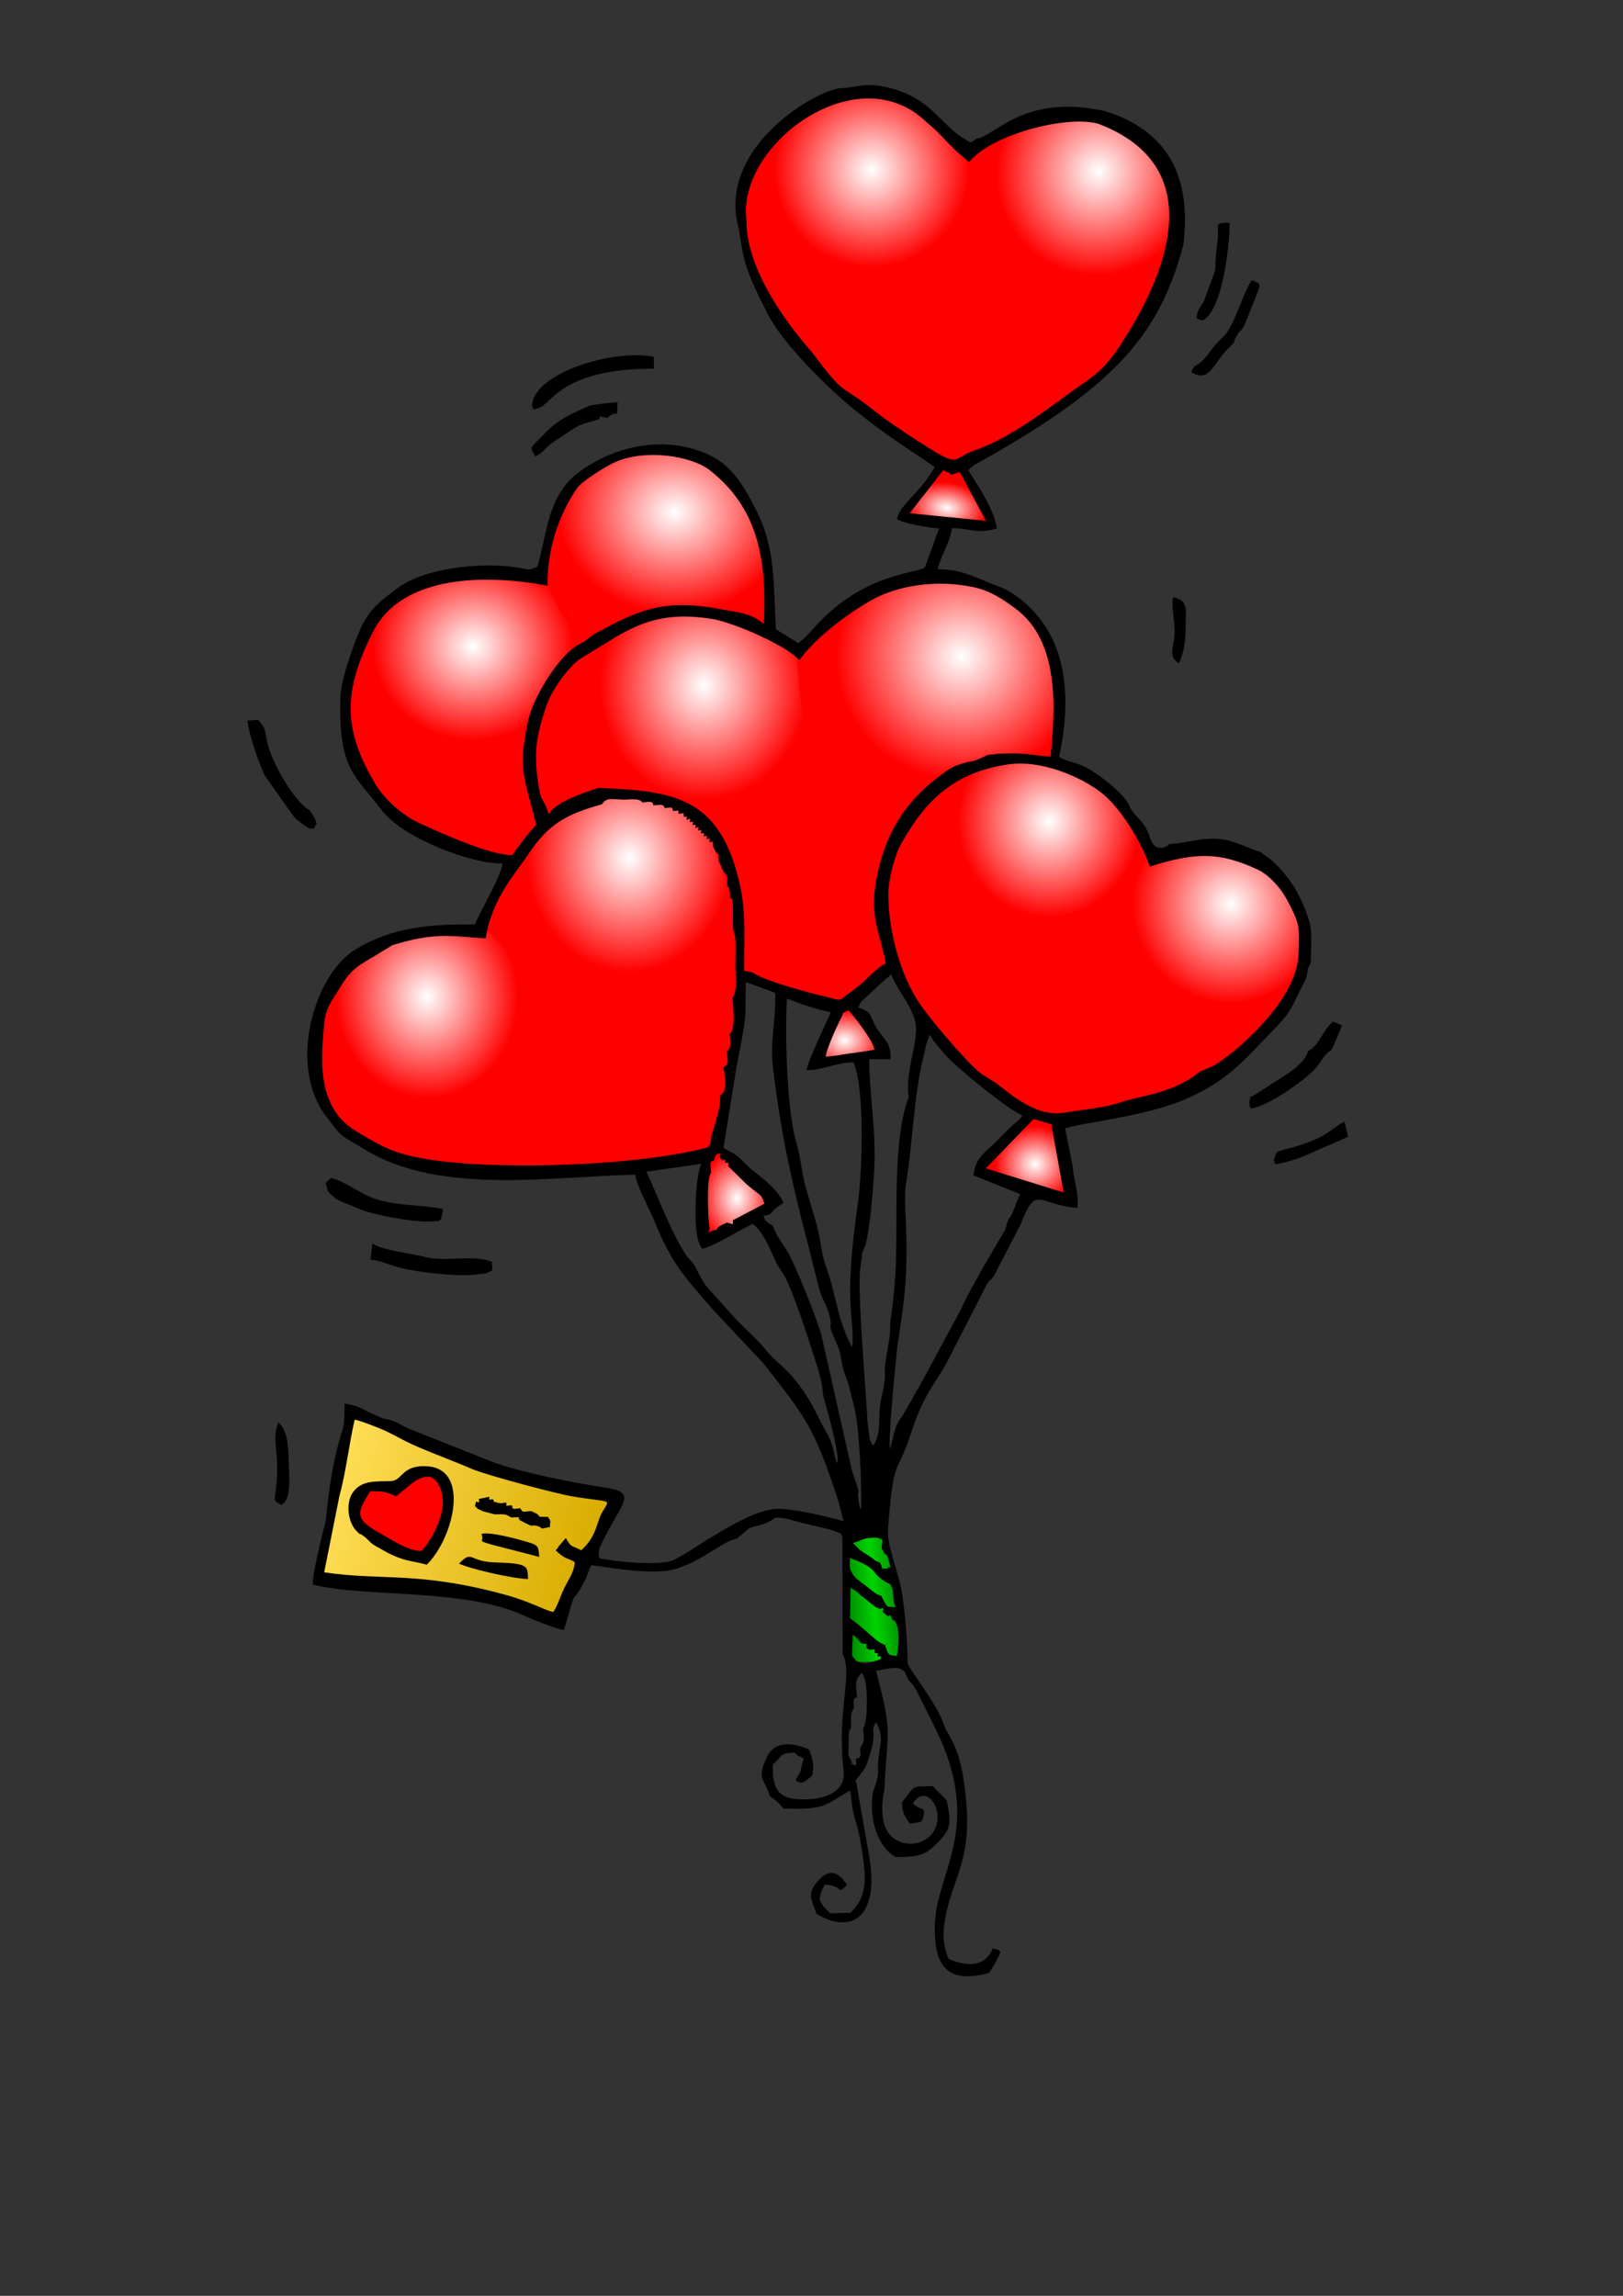 <?xml version="1.0" encoding="UTF-8" standalone="no"?>
<!-- Creator: CorelDRAW X5 -->

<svg
   xmlns:dc="http://purl.org/dc/elements/1.1/"
   xmlns:cc="http://creativecommons.org/ns#"
   xmlns:rdf="http://www.w3.org/1999/02/22-rdf-syntax-ns#"
   xmlns:svg="http://www.w3.org/2000/svg"
   xmlns="http://www.w3.org/2000/svg"
   xmlns:xlink="http://www.w3.org/1999/xlink"
   xmlns:sodipodi="http://sodipodi.sourceforge.net/DTD/sodipodi-0.dtd"
   xmlns:inkscape="http://www.inkscape.org/namespaces/inkscape"
   xml:space="preserve"
   width="210mm"
   height="297mm"
   style="shape-rendering:geometricPrecision; text-rendering:geometricPrecision; image-rendering:optimizeQuality; fill-rule:evenodd; clip-rule:evenodd"
   viewBox="0 0 210 297"
   id="svg3099"
   version="1.1"
   inkscape:version="0.48.0 r9654"
   sodipodi:docname="Heart Ballon.svg"><rect x="0" y="0" width="210" height="297" fill="#333333" stroke="none"/><sodipodi:namedview
   pagecolor="#ffffff"
   bordercolor="#666666"
   borderopacity="1"
   objecttolerance="10"
   gridtolerance="10"
   guidetolerance="10"
   inkscape:pageopacity="0"
   inkscape:pageshadow="2"
   inkscape:window-width="1920"
   inkscape:window-height="1030"
   id="namedview3209"
   showgrid="false"
   inkscape:zoom="0.9354853"
   inkscape:cx="365.80191"
   inkscape:cy="579.94134"
   inkscape:window-x="-8"
   inkscape:window-y="-8"
   inkscape:window-maximized="1"
   inkscape:current-layer="svg3099" />
 <defs
   id="defs3101"><linearGradient
   id="linearGradient4294"><stop
     style="stop-color:#008000;stop-opacity:1;"
     offset="0"
     id="stop4296" /><stop
     id="stop4302"
     offset="0.5"
     style="stop-color:#00d300;stop-opacity:1;" /><stop
     style="stop-color:#008000;stop-opacity:1;"
     offset="1"
     id="stop4298" /></linearGradient><linearGradient
   id="linearGradient4284"><stop
     style="stop-color:#ffdd55;stop-opacity:1;"
     offset="0"
     id="stop4286" /><stop
     style="stop-color:#d8ad00;stop-opacity:1;"
     offset="1"
     id="stop4288" /></linearGradient><linearGradient
   id="linearGradient4176"><stop
     style="stop-color:#ffffff;stop-opacity:1;"
     offset="0"
     id="stop4178" /><stop
     style="stop-color:#ff0000;stop-opacity:1;"
     offset="1"
     id="stop4180" /></linearGradient>
  <style
   type="text/css"
   id="style3103">
   
    .fil3 {fill:black}
    .fil2 {fill:#686868}
    .fil1 {fill:#939393}
    .fil0 {fill:#BFBFBF}
    .fil4 {fill:white}
   
  </style>
 
  
  
 
   
   
   
   
   
  <radialGradient
   inkscape:collect="always"
   xlink:href="#linearGradient4176"
   id="radialGradient4182"
   cx="383.438"
   cy="114.962"
   fx="383.438"
   fy="114.962"
   r="58.293"
   gradientTransform="matrix(-0.745,0.185,-0.184,-0.742,706.761,92.344)"
   gradientUnits="userSpaceOnUse" /><radialGradient
   inkscape:collect="always"
   xlink:href="#linearGradient4176"
   id="radialGradient4186"
   cx="496.009"
   cy="126.992"
   fx="496.009"
   fy="126.992"
   r="51.766"
   gradientTransform="matrix(-0.833,-0.336,0.347,-0.859,872.989,354.329)"
   gradientUnits="userSpaceOnUse" />
    
    
    
    
    
    
    
    
    
    
    
    
    
    
    
    
    
    
    
    
    
    
    
    
    
    
   <radialGradient
   inkscape:collect="always"
   xlink:href="#linearGradient4176"
   id="radialGradient4216"
   cx="434.334"
   cy="235.496"
   fx="434.334"
   fy="235.496"
   r="17.531"
   gradientTransform="matrix(1.035,0.145,-0.092,0.657,6.458,15.213)"
   gradientUnits="userSpaceOnUse" /><radialGradient
   inkscape:collect="always"
   xlink:href="#linearGradient4176"
   id="radialGradient4222"
   cx="309.467"
   cy="232.527"
   fx="309.467"
   fy="232.527"
   r="53.084"
   gradientTransform="matrix(1,0,0,0.874,0,31.684)"
   gradientUnits="userSpaceOnUse" /><radialGradient
   inkscape:collect="always"
   xlink:href="#linearGradient4176"
   id="radialGradient4224"
   cx="219.372"
   cy="294.349"
   fx="219.372"
   fy="294.349"
   r="58.471"
   gradientTransform="matrix(0.786,-0.012,0.011,0.735,41.383,82.884)"
   gradientUnits="userSpaceOnUse" /><radialGradient
   inkscape:collect="always"
   xlink:href="#linearGradient4176"
   id="radialGradient4230"
   cx="441.141"
   cy="324.373"
   fx="441.141"
   fy="324.373"
   r="61.919"
   gradientTransform="matrix(0.93,-0.017,0.016,0.913,25.637,12.604)"
   gradientUnits="userSpaceOnUse" /><radialGradient
   inkscape:collect="always"
   xlink:href="#linearGradient4176"
   id="radialGradient4232"
   cx="330.668"
   cy="277.229"
   fx="330.668"
   fy="277.229"
   r="72.264"
   gradientTransform="matrix(0.66,0.018,-0.019,0.724,109.987,107.748)"
   gradientUnits="userSpaceOnUse" /><radialGradient
   inkscape:collect="always"
   xlink:href="#linearGradient4176"
   id="radialGradient4244"
   cx="182.688"
   cy="442.372"
   fx="182.688"
   fy="442.372"
   r="90.633"
   gradientTransform="matrix(0.461,-0.011,0.012,0.512,106.365,232.84)"
   gradientUnits="userSpaceOnUse" /><radialGradient
   inkscape:collect="always"
   xlink:href="#linearGradient4176"
   id="radialGradient4246"
   cx="293.588"
   cy="373.662"
   fx="293.588"
   fy="373.662"
   r="60.359"
   gradientTransform="matrix(0.775,0.022,-0.024,0.868,70.224,62.786)"
   gradientUnits="userSpaceOnUse" /><radialGradient
   inkscape:collect="always"
   xlink:href="#linearGradient4176"
   id="radialGradient4258"
   cx="565.557"
   cy="416.658"
   fx="565.557"
   fy="416.658"
   r="60.242"
   gradientTransform="matrix(0.747,-0.003,0.003,0.755,140.902,101.846)"
   gradientUnits="userSpaceOnUse" /><radialGradient
   inkscape:collect="always"
   xlink:href="#linearGradient4176"
   id="radialGradient4266"
   cx="479.793"
   cy="388.993"
   fx="479.793"
   fy="388.993"
   r="62.087"
   gradientTransform="matrix(0.673,-7.0702635e-5,7.4203532e-5,0.706,158.415,102.219)"
   gradientUnits="userSpaceOnUse" /><radialGradient
   inkscape:collect="always"
   xlink:href="#linearGradient4176"
   id="radialGradient4270"
   cx="387.516"
   cy="478.221"
   fx="387.516"
   fy="478.221"
   r="17.569"
   gradientTransform="matrix(1,0,0,0.803,0,93.273)"
   gradientUnits="userSpaceOnUse" /><radialGradient
   inkscape:collect="always"
   xlink:href="#linearGradient4176"
   id="radialGradient4274"
   cx="338.154"
   cy="549.024"
   fx="338.154"
   fy="549.024"
   r="17.108"
   gradientTransform="matrix(1,0,0,1.27,0,-147.56)"
   gradientUnits="userSpaceOnUse" /><radialGradient
   inkscape:collect="always"
   xlink:href="#linearGradient4176"
   id="radialGradient4278"
   cx="474.886"
   cy="534.545"
   fx="474.886"
   fy="534.545"
   r="18.381"
   gradientTransform="matrix(1,0,0,0.944,0,29.438)"
   gradientUnits="userSpaceOnUse" /><linearGradient
   inkscape:collect="always"
   xlink:href="#linearGradient4284"
   id="linearGradient4290"
   x1="152.292"
   y1="683.226"
   x2="270.654"
   y2="718.877"
   gradientUnits="userSpaceOnUse" /><linearGradient
   inkscape:collect="always"
   xlink:href="#linearGradient4294"
   id="linearGradient4300"
   x1="386.902"
   y1="734.931"
   x2="414.791"
   y2="732.564"
   gradientUnits="userSpaceOnUse" /></defs>
 
<g
   id="g5615"><path
     transform="matrix(0.282,0,0,0.282,-1.3919578e-6,0)"
     inkscape:connector-curvature="0"
     id="path4292"
     d="m 389.606,762.482 -2.704,-59.835 18.931,0 4.564,22.65 4.395,36.679 z"
     style="fill:url(#linearGradient4300);stroke:none;stroke-width:1px;stroke-linecap:butt;stroke-linejoin:miter;stroke-opacity:1" /><path
     transform="matrix(0.282,0,0,0.282,-1.3919578e-6,0)"
     inkscape:connector-curvature="0"
     id="path4282"
     d="m 283.219,686.326 -51.152,-11.736 -72.189,-27.68 -13.729,77.946 46.502,1.993 30.558,5.093 33.88,11.958 z"
     style="fill:url(#linearGradient4290);stroke:none;stroke-width:1px;stroke-linecap:butt;stroke-linejoin:miter;stroke-opacity:1" /><path
     transform="matrix(0.282,0,0,0.282,-1.3919578e-6,0)"
     inkscape:connector-curvature="0"
     id="path4280"
     d="m 193.979,714.227 -28.344,-14.615 -2.657,-13.729 6.2,-4.207 11.958,-0.886 11.293,-6.422 9.3,2.436 3.1,9.079 -2.657,15.058 z"
     style="fill:#ff0000;stroke:none;stroke-width:1px;stroke-linecap:butt;stroke-linejoin:miter;stroke-opacity:1" /><path
     transform="matrix(0.282,0,0,0.282,-1.3919578e-6,0)"
     inkscape:connector-curvature="0"
     id="path4272"
     d="m 355.684,550.437 -28.602,-24.45 -4.613,4.152 0.461,38.29 16.608,-8.765 z"
     style="fill:url(#radialGradient4274);stroke:none;stroke-width:1px;stroke-linecap:butt;stroke-linejoin:miter;stroke-opacity:1" /><path
     transform="matrix(0.282,0,0,0.282,-1.3919578e-6,0)"
     inkscape:connector-curvature="0"
     id="path4268"
     d="m 406.43,484.006 -18.453,-23.989 -5.536,3.691 -10.149,23.528 z"
     style="fill:url(#radialGradient4270);stroke:none;stroke-width:1px;stroke-linecap:butt;stroke-linejoin:miter;stroke-opacity:1" /><path
     sodipodi:nodetypes="ccccccccccc"
     transform="matrix(0.282,0,0,0.282,-1.3919578e-6,0)"
     inkscape:connector-curvature="0"
     id="path4254"
     d="m 483.472,514.453 -3.691,-0.923 -32.754,-20.76 -36.906,-44.749 -5.997,-44.749 20.298,-37.829 25.373,-16.146 25.834,-1.845 29.064,10.611 23.528,32.754 z"
     style="fill:url(#radialGradient4266);stroke:none" /><path
     sodipodi:nodetypes="ccccccccc"
     transform="matrix(0.282,0,0,0.282,-1.3919578e-6,0)"
     inkscape:connector-curvature="0"
     id="path4256"
     d="m 526.837,390.817 32.754,-2.307 26.757,12.456 13.84,30.448 -11.533,30.448 -25.834,28.141 -37.829,16.608 -46.133,8.765 z"
     style="fill:url(#radialGradient4258);stroke:none" /><path
     transform="matrix(0.282,0,0,0.282,-1.3919578e-6,0)"
     inkscape:connector-curvature="0"
     id="path4240"
     d="m 327.85,528.765 11.009,-51.603 0.688,-51.603 -9.977,-39.218 -23.393,-19.609 -33.714,-3.096 -21.673,13.417 -16.513,19.609 -14.449,30.962 104.238,103.55 z"
     style="fill:url(#radialGradient4246);stroke:none;stroke-width:1px;stroke-linecap:butt;stroke-linejoin:miter;stroke-opacity:1" /><path
     transform="matrix(0.282,0,0,0.282,-1.3919578e-6,0)"
     inkscape:connector-curvature="0"
     id="path4242"
     d="m 325.442,528.421 -104.582,-104.238 -27.522,2.064 -33.026,15.481 -15.137,24.081 1.376,32.338 8.6,19.265 23.737,12.041 35.778,7.224 54.011,-1.376 54.355,-4.128 z"
     style="fill:url(#radialGradient4244);stroke:none;stroke-width:1px;stroke-linecap:butt;stroke-linejoin:miter;stroke-opacity:1" /><path
     transform="matrix(0.282,0,0,0.282,-1.3919578e-6,0)"
     inkscape:connector-curvature="0"
     id="path4226"
     d="m 249.987,378.69 -6.034,-29.309 2.155,-27.585 20.258,-25.43 34.481,-14.654 24.137,-1.293 36.636,13.361 5.172,6.896 7.327,35.774 13.361,124.563 -16.378,-3.017 -31.895,-11.206 -2.155,-32.326 -12.499,-34.481 -20.258,-14.223 -28.447,-1.293 z"
     style="fill:url(#radialGradient4232);stroke:none;stroke-width:1px;stroke-linecap:butt;stroke-linejoin:miter;stroke-opacity:1" /><path
     transform="matrix(0.282,0,0,0.282,-1.3919578e-6,0)"
     inkscape:connector-curvature="0"
     id="path4228"
     d="m 365.068,298.521 21.982,-21.982 34.912,-12.068 30.171,3.017 21.551,15.947 14.223,29.74 -3.879,36.636 -17.672,-1.724 -34.05,11.206 -19.396,21.551 -9.051,29.74 6.896,30.602 -29.309,19.827 z"
     style="fill:url(#radialGradient4230);stroke:none;stroke-width:1px;stroke-linecap:butt;stroke-linejoin:miter;stroke-opacity:1" /><path
     transform="matrix(0.282,0,0,0.282,-1.3919578e-6,0)"
     inkscape:connector-curvature="0"
     id="path4218"
     d="m 235.333,395.068 -2.586,0.431 -31.464,-10.775 -33.619,-23.706 -10.344,-33.188 7.758,-34.912 19.827,-22.844 34.912,-7.758 30.602,3.879 22.844,28.878 -18.534,14.654 -10.775,27.585 0,27.154 4.741,13.361 z"
     style="fill:url(#radialGradient4224);stroke:none;stroke-width:1px;stroke-linecap:butt;stroke-linejoin:miter;stroke-opacity:1" /><path
     transform="matrix(0.282,0,0,0.282,-1.3919578e-6,0)"
     inkscape:connector-curvature="0"
     id="path4220"
     d="m 353.43,290.763 -1.293,-32.326 -12.93,-32.757 -15.516,-16.378 -28.447,-3.448 -22.413,8.189 -14.223,13.361 -10.344,34.05 7.327,16.378 12.499,19.827 23.706,-13.792 31.033,-4.31 z"
     style="fill:url(#radialGradient4222);stroke:none;stroke-width:1px;stroke-linecap:butt;stroke-linejoin:miter;stroke-opacity:1" /><path
     transform="matrix(0.282,0,0,0.282,-1.3919578e-6,0)"
     inkscape:connector-curvature="0"
     id="path4184"
     d="m 437.917,213.261 37.371,-18.526 36.733,-28.428 23.317,-34.816 5.111,-29.706 -4.791,-22.04 -17.568,-19.804 -20.123,-7.985 -26.192,3.833 -28.108,13.096 -0.639,12.777 5.749,52.384 -4.791,42.802 z"
     style="fill:url(#radialGradient4186);stroke:none;stroke-width:1px;stroke-linecap:butt;stroke-linejoin:miter;stroke-opacity:1" /><path
     transform="matrix(0.282,0,0,0.282,-1.3919578e-6,0)"
     inkscape:connector-curvature="0"
     id="path3406"
     d="m 436,215.177 -52.703,-36.413 -33.858,-45.676 -10.86,-30.344 7.985,-29.386 19.484,-21.081 18.207,-7.985 23.956,-0.319 26.511,15.651 7.666,10.541 9.902,19.484 2.875,43.76 -5.43,51.426 z"
     style="fill:url(#radialGradient4182);stroke:none;stroke-width:1px;stroke-linecap:butt;stroke-linejoin:miter;stroke-opacity:1" /><path
     sodipodi:nodetypes="cccccccccccccccccccccccccccccccccccccccccccccccccccccccccccccsccccccccccccccccccccccccccccccsccccccccccccssccccccccccccccccscccccccccccccccccccccccccccsccccscccccccccscccccccccccccccccccccccccsccccccccccccccccccccccccscccccccccccccccccccccccccccccccccsssccccccccccccccscsscccsccccccsccccccsccccscccccccsccccsccccccccssccccccccccccccccssccccccccsscccccccsccccccccccccccscccccccccccccsccccccccccccccccccccccccccccccccsccccccccscccccccccccccccccccccccccscccccccccccccscccccccccccccc"
     id="_218401344"
     class="fil3"
     d="m 111.288,226.151 c 0.026,0.606 0.311,1.343 -0.545,1.343 l 0.061,0.666 c -0.478,0.674 0.268,0.403 -0.435,0.104 -0.39,-0.166 -0.135,0.281 -0.203,-0.507 -0.559,-0.709 -0.353,-1.001 -0.358,-2.061 -0.001,-0.345 -0.007,-1.104 0.036,-1.42 0.103,-0.764 0.047,-0.305 0.275,-0.711 0.032,-0.982 -0.173,-2.127 0.384,-2.521 0.002,-0.709 -0.262,-1.415 0.386,-1.427 -0.087,-1.566 -0.443,-2.263 0.645,-3.189 0.8,1.183 0.646,4.164 0.559,5.657 l -0.27,1.292 c -0.015,-0.048 -0.097,0.178 -0.147,0.266 0.101,1.522 0.295,1.434 -0.388,2.508 z m -1.039,-11.943 0.095,-2.735 c 0.516,0.393 0.196,0.114 0.647,0.567 0.014,0.014 0.376,0.475 0.436,0.548 1.157,0.184 0.546,-0.068 0.663,0.578 l 0.405,0.27 c 1.057,-0.062 0.565,-0.252 0.697,0.441 0.503,-0.033 0.384,-0.151 0.359,0.352 0.47,0.324 0.46,-0.543 0.382,0.428 -1.34,0.396 -2.029,0.817 -3.168,0.179 z m 3.578,-6.07 c 0.631,-0.127 0.497,-0.247 0.371,0.39 l 0.565,0.474 c 0.718,0.239 0.15,-0.656 0.752,0.634 l 0.096,-0.08 c 0.95,0.781 0.666,3.486 0.437,4.675 -1.292,-0.119 -1.108,-0.229 -1.527,-1.428 -1.159,-0.341 -2.394,-1.94 -4.54,-3.451 l 0.075,-3.929 c 0.6,0.306 0.545,0.277 1.038,0.702 0.057,0.049 0.131,0.129 0.188,0.179 l 1.617,1.294 c 0.835,0.587 0.029,0.151 0.928,0.539 z m 1.379,-3.173 c 0.619,1.067 0.089,1.484 0.674,2.925 -1.264,-0.01 -1.052,0.145 -1.85,-1.448 -0.733,-0.269 -0.18,0.045 -0.762,-0.34 l -2.449,-1.875 c -0.076,-0.074 -0.276,-0.297 -0.339,-0.387 -0.702,-0.998 -0.495,-1.023 -0.507,-2.294 4.133,1.518 2.469,2.089 5.233,3.419 z m -1.697,-6.053 c 0.854,0.363 0.696,0.088 0.557,1.399 l 0.402,0.687 c 0.127,0.181 0.296,-0.16 0.549,0.947 0.43,1.887 0.198,0.225 -0.215,1.028 -0.962,-0.329 -0.292,0.705 -0.917,-0.819 -1.234,-0.46 -0.093,-0.074 -1.96,-1.188 -0.77,-0.46 -0.97,-0.754 -1.554,-1.357 1.618,-0.486 1.17,-0.669 3.138,-0.696 z m -69.607,-5.315 c 0.884,-3.246 1.257,-6.783 1.989,-9.944 0.741,0.128 3.194,1.091 3.884,1.407 1.181,0.541 2.356,1.247 3.612,1.816 2.406,1.088 4.987,1.994 7.715,3.172 1.834,0.792 10.884,3.18 12.773,3.502 5.493,0.938 5.101,0.198 4.034,2.096 -0.763,1.359 -0.668,3.039 -2.689,4.907 -1.42,-0.709 -1.305,-0.345 -2.006,-1.589 l -0.861,1.004 c -0.44,0.55 0.157,-0.065 -0.459,0.592 1.315,1.258 1.416,0.887 2.478,1.528 -0.11,1.355 -0.723,2.067 -1.328,3.288 -0.57,1.153 -0.851,2.276 -1.456,3.166 -1.192,-0.243 -2.935,-1.348 -6.362,-2.277 -11.194,-3.035 -15.949,-1.75 -23.279,-2.861 z m 50.926,-35.738 c 0,0.776 0.137,0.515 -0.753,0.307 l -0.746,0.337 -0.424,0.261 c -0.484,0.705 0.274,0.175 -0.623,0.417 -0.706,0.19 -0.776,0.584 -0.461,-0.239 -0.214,-0.922 -0.453,-6.742 0.191,-7.223 -0.019,-0.792 -0.326,-1.562 0.311,-1.531 l 0.329,-0.834 c 0.721,-0.16 0.629,-0.353 0.495,0.332 l 0.298,0.406 c 0.527,-0.049 0.409,-0.176 0.39,0.339 0.539,-0.028 0.384,-0.144 0.384,0.429 l 2.338,2.299 c 2.184,1.889 1.831,1.11 2.359,2.56 z m 13.486,31.432 c -0.544,-1.292 -0.365,-1.851 -0.91,-3.04 -0.439,-0.958 -0.928,-1.729 -1.364,-2.624 -2.993,-6.148 -5.136,-6.77 -6.817,-8.835 -1.203,-1.478 -2.399,-2.518 -3.742,-3.853 l -3.788,-4.206 c -0.712,-0.804 -0.991,-1.402 -1.534,-2.473 -0.691,-1.363 -0.785,-0.965 -1.524,-2.103 -2.048,-3.15 -4.256,-9.258 -5.016,-10.57 l 7.133,-1.028 c -0.811,1.586 -0.998,7.992 -0.43,9.867 0.039,0.13 0.191,0.522 0.213,0.58 l 0.301,0.562 c 2.085,-0.609 4.846,-2.448 6.536,-3.23 1.374,0.845 2.369,3.553 3.097,5.07 0.229,0.477 0.695,1.103 0.977,1.557 1.07,1.723 3.554,9.402 4.263,11.704 1.011,3.282 0.547,3.053 0.968,4.493 0.424,1.45 2.053,7.308 1.637,8.13 z m 6.851,-1.871 c -0.329,-0.593 0.847,-12.665 0.975,-13.476 0.337,-2.125 0.738,-4.858 0.912,-6.71 0.649,-6.909 -0.235,-11.582 0.161,-13.987 0.919,-5.578 0.989,-11.3 2.274,-16.576 0.185,-0.761 0.22,-0.943 0.342,-1.481 l 0.458,-1.36 c 0.622,1.092 1.341,1.843 2.2,2.811 1.266,1.427 8.138,7.106 9.817,7.638 -0.381,0.539 -0.101,0.211 -0.552,0.665 -0.075,0.076 -0.322,0.277 -0.403,0.349 -0.388,0.35 -0.533,0.458 -0.94,0.862 -0.614,0.609 -1.009,1.01 -1.632,1.644 -1.234,1.257 -2.607,1.94 -2.801,4.26 l 6.025,2.412 c -0.455,0.908 -0.541,1.408 -0.997,2.407 -0.546,1.196 -0.191,0.065 -0.636,1.162 -0.164,0.404 -0.122,0.601 -0.338,1.115 -0.005,0.011 -4.628,7.687 -5.615,10.078 l -5.335,9.903 c -0.471,0.744 -0.671,1.152 -1.187,2.08 l -1.052,1.827 c -0.386,0.643 -0.377,0.436 -0.745,1.194 -0.279,0.574 -0.229,0.536 -0.393,1.079 -0.203,0.674 -0.317,1.514 -0.539,2.105 z m -8.346,-50.722 c 0.133,-0.978 1.383,-3.808 1.954,-4.897 0.626,-1.194 -0.195,-0.4 0.985,-1.134 0.762,0.779 3.304,4.087 3.391,5.133 -1.087,0.206 -2.135,0.349 -3.106,0.471 -1.354,0.17 -1.87,0.357 -3.224,0.426 z m -6.838,21.852 c -0.507,-0.305 -0.146,0.047 -0.715,-0.462 -0.541,-0.485 -0.118,-0.084 -0.49,-0.77 l 0.892,-0.254 c 0.667,-0.871 0.864,-0.859 1.701,-1.454 -0.536,-1.407 -2.386,-2.986 -3.672,-3.957 -1.02,-0.77 -1.065,-0.946 -1.892,-1.735 -0.971,-0.926 -1.164,-0.752 -2.193,-1.411 l 1.709,-10.668 c 0.373,-1.812 0.657,-3.251 0.976,-5.19 0.292,-1.775 0.092,-3.697 0.217,-5.6 l 3.785,1.384 c 0.13,3.435 -0.696,6.27 -0.283,9.689 1.133,9.377 2.563,15.316 4.93,24.441 0.35,1.349 0.693,2.808 1.016,4.049 0.442,1.694 0.909,1.879 1.315,3.397 0.634,2.373 -0.535,0.429 1.071,4.011 0.648,1.446 0.392,2.271 0.972,3.747 0.581,1.479 0.694,2.34 1.132,3.933 0.806,2.929 1.039,10.595 0.974,13.523 -0.23,-0.426 -0.085,0.4 -0.287,-0.796 -0.435,-2.583 0.574,0.15 -0.894,-4.153 l -3.942,-17.462 c -0.516,-2.068 -3.381,-9.062 -4.25,-10.626 -0.63,-1.133 -1.609,-2.262 -2.071,-3.638 z m 10.292,15.774 c -1.938,-3.532 -2.014,-6.564 -3.297,-10.164 -0.775,-2.175 -0.703,-3.452 -1.282,-5.621 -0.435,-1.629 -0.987,-3.344 -1.469,-5.064 -0.516,-1.841 -0.621,-3.801 -1.194,-5.688 -1.212,-3.991 -1.499,-14.109 -1.205,-18.59 0.65,0.154 1.679,0.813 5.661,1.774 -0.127,0.391 -3.058,6.423 -3.114,7.468 2.245,-0.011 3.848,-1.007 6.072,-0.999 1.496,3.567 1.124,14.275 0.529,18.437 -1.931,13.504 -0.321,14.476 -0.702,18.447 z m 7.292,-32.363 c -2.216,5.915 -1.288,16.137 -1.724,23.087 -0.104,1.66 -0.38,4.243 -0.581,5.535 -0.184,1.18 -0.016,1.798 -0.246,3.018 -0.914,4.842 -0.281,3.156 -0.623,5.535 -0.097,0.676 -0.418,1.911 -0.488,2.378 -0.28,1.858 0.154,4.01 -0.914,5.491 -0.274,-0.395 -0.214,-0.119 -0.457,-0.883 l -0.283,-2.186 c -0.232,-4.61 -1.347,-16.954 -0.935,-19.864 0.055,-0.389 0.137,-1.03 0.227,-1.573 0.405,-2.43 -0.441,1.846 0.127,-0.665 0.018,-0.081 0.103,-0.133 0.118,-0.297 0.015,-0.163 0.09,-0.191 0.14,-0.284 0.673,-2.067 1.244,-9.19 1.245,-11.816 10e-4,-4.532 -0.689,-8.212 -0.699,-12.414 l 2.766,0.011 c 0.021,-2.208 -0.712,-2.381 -1.646,-3.785 -1.187,-1.784 -0.526,-2.264 -2.541,-2.912 0.401,-0.799 0.064,-0.284 0.479,-0.858 l 3.254,-2.998 c 0.056,-0.051 0.218,-0.052 0.26,-0.197 0.044,-0.151 0.178,-0.14 0.27,-0.205 0.944,2.394 3.242,4.63 3.212,7.014 -0.037,2.875 -1.366,5.529 -0.959,8.869 z m -23.164,-8.189 c 0.079,1.007 0.354,1.664 -0.358,2.192 0.064,0.978 0.376,1.644 -0.432,2.126 0.137,0.987 0.62,3.153 -0.41,3.561 l -0.069,1.395 -0.36,1.449 -0.4,1.413 -0.34,1.094 c -0.015,0.393 -0.031,0.537 -0.123,0.918 -0.014,0.058 -0.107,0.299 -0.119,0.25 -0.012,-0.049 -0.097,0.153 -0.144,0.231 -8.527,2.385 -26.887,3.075 -36.234,1.585 -4.466,-0.712 -5.888,-1.591 -9.374,-3.674 -5.312,-3.174 -4.42,-9.872 -4.083,-13.937 0.17,-2.057 1.068,-2.983 1.947,-4.48 1.617,-2.753 2.579,-3.005 5.202,-4.603 0.596,-0.363 0.555,-0.366 1.129,-0.689 0.951,-0.536 0.083,-0.187 1.028,-0.472 5.604,-1.688 7.832,-0.872 11.595,-0.757 0.718,-5.034 3.879,-8.425 5.454,-10.804 2.689,-4.061 5.015,-5.244 9.573,-6.526 0.694,-0.979 1.28,-0.613 2.793,-0.599 0.951,0.009 2.036,-0.24 2.437,0.368 0.615,-0.021 1.378,-0.334 1.432,0.374 0.601,-0.011 1.356,-0.307 1.455,0.365 0.563,-0.036 1.042,-0.344 1.072,0.369 1.134,-0.09 0.555,-0.184 0.741,0.344 1.009,-0.051 0.546,-0.213 0.676,0.394 0.513,0.003 0.381,-0.118 0.336,0.416 0.613,-0.174 0.513,-0.319 0.419,0.29 0.569,-0.083 0.449,-0.203 0.355,0.365 0.538,-0.04 0.413,-0.161 0.356,0.381 0.564,-0.095 0.448,-0.22 0.384,0.339 0.562,-0.073 0.438,-0.19 0.346,0.375 0.552,-0.061 0.43,-0.182 0.359,0.372 0.558,-0.082 0.44,-0.205 0.376,0.349 0.547,-0.067 0.426,-0.189 0.373,0.357 0.583,0.137 0.442,-0.45 0.469,0.591 l 0.359,0.73 c 0.412,0.423 0.397,-0.153 0.359,1.094 l 0.333,0.761 0.347,0.742 c 0.636,0.7 0.446,0.493 0.429,1.767 0.28,0.409 0.144,0.032 0.336,0.749 0.141,0.525 0.021,0.109 -0.003,0.721 0.349,0.415 0.237,-0.284 0.407,1.046 0.013,0.103 -0.004,0.927 -0.004,1.092 5e-4,0.782 -5e-4,1.349 0.052,2.126 0.451,1.03 0.273,2.944 0.273,4.421 -6e-4,1.291 0.316,3.239 -0.346,4.339 0.011,1.216 0.442,4.107 -0.404,4.688 z m 20.541,-18.105 c 0,-1.84 0.797,-5.003 1.675,-6.553 3.263,-5.763 6.927,-9.187 13.75,-10.218 4.441,-0.671 9.547,1.656 12.105,3.62 2.47,1.897 5.256,6.455 6.293,9.586 5.915,-1.851 8.956,-1.917 13.909,0.362 1.664,0.765 3.216,2.638 4.033,4.267 1.394,2.777 1.496,2.904 1.302,6.916 -0.257,5.322 -7.038,11.75 -10.779,14.101 -0.539,0.338 -0.971,0.427 -1.494,0.672 -1.063,0.498 -0.601,0.359 -1.335,0.854 -3.403,2.294 -6.696,2.427 -9.434,3.342 -2.229,0.745 -4.609,0.876 -7.081,1.304 -2.64,0.458 -4.596,-0.682 -6.337,-1.793 -0.858,-0.547 -1.618,-1.235 -2.495,-1.874 -0.77,-0.561 -1.814,-1.094 -2.406,-1.601 -1.982,-1.699 -6.265,-6.747 -7.736,-8.941 -2.317,-3.456 -3.97,-9.063 -3.97,-14.047 z m 14.332,-18.172 c -1.557,0.248 -1.025,-0.056 -2.317,0.554 -1.24,0.586 -0.91,0.3 -2.22,0.662 -1.708,0.472 -2.377,1.082 -3.509,1.95 -4.681,3.586 -7.067,8.095 -7.974,13.935 -0.661,4.256 0.723,6.475 1.35,10.045 -1.287,0.606 -2.269,1.944 -3.525,2.918 -2.763,2.143 -1.917,1.942 -4.087,1.425 -2.282,-0.544 -8.082,-2.068 -9.656,-3.202 l -1.047,-0.179 c -0.035,-3.686 0.237,-7.266 -0.44,-10.583 -2.452,-12.016 -8.673,-12.713 -18.478,-13.088 -2.101,0.733 -5.353,1.754 -6.383,3.402 -0.464,-1.736 -0.961,-1.69 -1.207,-3.106 -0.817,-4.701 -0.444,-6.885 0.945,-11.021 0.661,-1.967 2.998,-5.184 4.491,-6.071 5.729,-3.406 8.875,-6.397 17.05,-5.043 2.65,0.439 9.544,3.422 11.145,5.306 2.042,-2.748 5.508,-5.51 9.081,-7.612 3.518,-2.07 8.602,-2.841 13.382,-1.85 2.214,0.459 3.807,1.522 5.532,2.797 5.765,4.26 5.136,13.1 4.53,19.141 -1.67,-0.057 -2.418,-0.339 -4.316,-0.4 -0.997,-0.015 -1.652,0.015 -2.347,0.02 z m -58.425,-21.723 c -0.101,-4.466 1.38,-9.106 3.807,-12.606 0.643,-0.928 3.632,-2.768 4.698,-3.279 3.938,-1.888 10.082,-0.962 12.535,0.979 6.284,4.971 7.324,11.615 6.946,19.857 -1.715,-1.455 -3.366,-1.504 -5.949,-1.973 -7.178,-1.304 -10.454,0.269 -15.799,3.175 -0.814,0.443 -0.767,0.546 -1.289,0.915 -0.742,0.526 -0.407,0.2 -1.144,0.666 -2.635,1.667 -5.69,6.882 -6.308,9.679 -1.452,6.572 -0.382,7.568 1.025,13.522 -0.985,0.999 -2.31,2.836 -3.12,3.931 -3.049,-0.062 -9.155,-2.863 -12.033,-4.17 -2.052,-0.932 -4.409,-2.995 -5.564,-4.903 -4.34,-7.17 -4.266,-12.134 -0.42,-19.789 3.82,-7.603 15.047,-7.459 22.613,-6.004 z m 49.042,-59.961 c 1.894,1.562 1.648,1.618 3.888,3.767 l 1.612,1.393 c 2.902,-3.613 12.745,-6.146 16.783,-4.94 16.111,6.202 6.755,22.55 2.831,28.538 -2.413,3.723 -3.744,4.161 -6.702,6.341 -3.458,2.549 -8.118,5.987 -12.265,7.376 -2.912,0.976 -1.57,2.445 -6.71,-0.873 -3.247,-2.096 -4.237,-2.739 -6.431,-4.455 -4.589,-3.59 -3.411,-1.507 -7.857,-7.413 -3.906,-4.424 -8.511,-11.156 -8.453,-17.029 -1.298,-9.862 14.419,-21.411 23.302,-12.704 z m -11.226,-4.407 c -3.733,0.552 -15.916,8.009 -13.081,18.15 l 0.356,2.178 c 0.426,3.198 2.085,6.271 3.436,8.958 1.893,3.769 7.99,9.776 11.438,12.522 4.137,3.296 6.129,4.461 10.145,7.214 -2.172,3.722 -4.686,4.933 -4.87,6.757 0.897,0.531 3.927,1.09 5.42,1.179 l -1.817,4.994 c -0.842,0.939 -8.119,0.488 -14.838,8.399 -0.529,0.623 -1.024,0.957 -1.545,1.453 l -2.913,-1.791 c -0.343,-6.172 -0.061,-10.455 -2.486,-15.279 -2.265,-4.506 -4.042,-7.154 -9.145,-8.299 -4.919,-1.103 -10.24,0.474 -13.967,3.33 -3.984,3.053 -3.983,7.795 -5.257,12.133 -1.116,0.532 -1.169,0.367 -2.491,0.135 -4.345,-0.764 -11.924,-0.063 -15.516,2.583 -2.738,2.017 -3.968,3.09 -5.093,5.78 -0.673,1.609 -2.297,6.096 -2.372,8.072 -0.371,9.826 1.918,10.405 5.346,14.957 2.638,3.503 11.438,6.953 15.624,6.873 -0.266,1.778 -2.728,5.838 -3.592,7.893 -6.009,-0.068 -10.757,0.414 -15.392,3.189 -5.366,3.213 -8.889,14.972 -3.883,21.592 2.285,3.022 1.712,2.304 5.079,4.355 9.691,5.906 24.023,3.469 34.961,3.224 0.121,1.416 1.68,4.07 2.627,6.394 2.253,5.526 4.135,7.215 7.242,10.896 l 6.699,7.124 c 5.502,7.064 6.493,8.12 9.527,17.299 0.278,0.842 0.675,2.429 0.833,3.125 -1.999,-0.599 -6.43,-1.618 -8.495,-1.599 -4.139,0.039 -11.243,5.705 -13.65,6.683 -1.833,0.745 -7.853,0.079 -9.456,-0.287 -0.204,-1.041 0.096,-1.498 0.546,-2.408 2.395,-4.843 4.528,-6.112 0.174,-6.75 -4.236,-0.621 -10.85,-1.974 -14.44,-3.275 l -10.914,-4.334 c -1.535,-0.642 -1.444,-1.02 -3.326,-1.311 -1.116,-0.502 -1.393,-0.565 -2.321,-1.073 -1.009,-0.552 -1.476,-0.637 -2.661,-0.862 -0.034,1.223 0.025,2.506 -0.285,3.454 -1.195,3.648 -1.803,7.77 -2.139,11.597 -0.02,0.225 -1.709,6.403 -1.703,8.355 6.692,1.727 19.547,0.405 27.424,4.053 1.082,0.501 3.939,1.643 5.082,1.848 1.919,-6.696 0.634,-2.378 2.711,-6.45 0.429,-0.84 0.419,-1.247 0.842,-1.959 1.936,0.214 8.074,1.447 11.1,0.428 3.705,-1.247 6.001,-3.623 7.738,-3.85 0.445,-0.479 0.056,-0.082 0.594,-0.538 0.057,-0.048 0.149,-0.112 0.208,-0.161 l 0.389,-0.332 c 0.554,-0.418 0.245,-0.337 1.207,-0.573 3.265,-0.802 1.62,-1.376 3.866,-1.003 0.104,0.017 0.192,0.045 0.293,0.066 l 1.708,0.452 c 2.374,0.611 3.936,0.854 4.852,1.303 0.721,0.353 0.093,-0.208 0.517,0.558 l 0.026,15.093 c 1.383,2.815 -0.79,7.25 0.128,15.221 0.302,2.619 -2.365,3.592 -4.879,3.64 -3.487,0.067 -4.358,-1.088 -4.273,-4.536 1.331,-1.056 0.68,-1.432 2.814,-1.52 0.428,0.404 0.443,0.455 1.174,0.715 l -0.459,1.847 c -0.872,1.431 -0.547,0.766 -0.41,1.168 0.75,0.363 0.843,0.114 1.937,-0.69 0.352,-1.354 0.104,-2.183 -0.365,-3.426 -1.958,-0.884 -4.382,-1.218 -5.413,0.878 -1.484,3.019 -0.397,2.684 0.346,5.172 0.923,0.613 1.032,0.738 1.738,1.577 5.188,0.145 5.217,-0.269 8.599,-2.342 0.357,1.335 0.082,1.855 0.754,3.961 0.502,1.572 1.456,6.52 1.091,8.549 -0.324,1.804 -0.94,2.347 -1.73,3.324 l -2.693,0.065 c -0.643,-0.773 -0.855,-0.707 -1.337,-1.781 0.207,-1.113 0.244,-1.07 0.658,-1.935 2.634,0.137 1.441,1.449 2.892,0.048 -0.926,-1.46 -2.122,-2.356 -3.718,-0.571 -1.641,1.836 -0.782,2.553 -0.222,4.306 4.388,2.661 8.126,0.587 6.837,-7.272 l -1.687,-9.617 -0.121,-0.325 1.139,-1.501 c 0.38,-0.622 0.475,-1.117 0.71,-1.84 1.028,-3.16 -0.029,-2.875 0.811,-4.252 l 0.254,0.477 c 0.66,1.722 0.315,2.107 0.098,3.923 -0.282,2.355 0.171,1.349 -0.293,3.33 l -0.472,1.426 c -0.547,3.348 0.666,7.092 2.956,8.289 3.078,0 3.781,-0.195 5.432,-1.842 1.68,-1.676 1.839,-2.575 1.164,-5.496 l -1.78,-1.824 c -2.317,0.085 -2.244,-0.201 -3.17,1.022 l -0.846,1.087 c 0.087,1.396 0.35,1.75 1.016,2.728 1.751,-0.244 1.615,-0.007 1.864,-1.491 -0.131,-0.715 -0.343,-0.115 -1.442,-1.089 1.4,-2.438 3.588,0.009 3.124,2.441 -0.68,3.562 -6.068,3.798 -6.923,-0.068 -0.265,-1.199 -0.212,-3.052 0.099,-4.019 0.32,-8.113 1.215,-6.835 -1.077,-15.543 1.807,-0.245 3.018,-0.819 3.805,0.321 0.487,1.445 0.714,0.85 1.414,2.22 l 2.41,4.838 c 6.382,12.764 0.18,18.648 -0.017,25.408 -0.153,5.231 1.435,7.854 7.015,6.304 0.588,-0.889 0.892,-1.384 1.466,-2.655 -0.445,-0.557 0.009,-0.228 -1.008,-0.506 -0.917,2.413 -3.387,2.393 -5.721,1.326 -0.735,-1.952 -0.799,-3.329 -0.345,-5.589 1.025,-5.105 3.416,-7.261 2.606,-15.226 -0.726,-7.132 -2.144,-7.425 -2.952,-9.739 -0.885,-2.535 -4.508,-7.056 -4.588,-7.668 0.002,-2.341 -0.385,-7.569 -0.845,-9.709 -0.663,-3.087 -1.849,-5.549 -1.684,-7.696 0.745,-9.692 1.053,-6.476 3.031,-12.531 1.823,-5.579 3.405,-6.434 5.272,-10.339 l 4.29,-8.371 c 0.53,-1.101 0.452,-0.584 1.102,-1.458 l 3.487,-6.723 c 2.008,-5.235 2.233,-2.46 7.321,-2.077 0.203,-2.045 -0.508,-3.499 -0.613,-5.371 l -0.978,-4.928 c 2.849,-0.87 10.83,-1.542 16.232,-4.062 5.125,-2.391 6.972,-4.838 11.036,-8.998 2.142,-2.192 2.188,-3.025 3.267,-5.042 1.314,-2.457 0.384,-1.699 1.252,-3.358 0.009,-1.723 0.199,-4.052 -0.198,-5.312 -1.051,-3.34 -2.448,-5.651 -4.85,-7.895 l -1.503,-1.099 c -1.664,-0.459 -3.276,-1.517 -5.427,-1.676 -2.264,-0.167 -4.273,0.572 -6.341,0.671 -0.02,0.012 -0.239,0.386 -0.97,0.475 -1.269,0.154 -1.47,-1.302 -1.754,-1.945 -0.763,-1.727 -1.633,-1.964 -2.326,-3.222 -0.578,-1.849 -4.794,-4.933 -6.39,-5.538 -0.996,-0.378 -2.002,-0.521 -2.822,-1.082 1.264,-5.508 1.424,-12.351 -2.048,-17.26 -1.353,-1.913 -3.551,-3.964 -5.785,-4.766 -2.633,-0.946 -4.625,-2.251 -7.857,-2.21 0.297,-1.579 1.592,-3.43 1.832,-5.315 2.402,0.002 3.193,0.79 5.814,0.04 -0.299,-2.404 -2.345,-5.348 -3.693,-7.528 0.311,-0.287 -0.149,0.04 0.579,-0.546 0.057,-0.046 0.144,-0.115 0.205,-0.16 l 1.395,-0.771 c 17.136,-9.681 22.634,-16.343 25.66,-27.754 1.045,-8.681 -1.945,-14.64 -10.053,-17.214 -10.68,-2.415 -14.452,3.401 -16.748,3.519 -0.485,0.435 -0.717,0.723 -1.397,0.124 -3.433,-1.871 -4.624,-6.084 -11.597,-6.995 -1.759,-0.194 -2.883,0.333 -4.673,0.366 z"
     inkscape:connector-curvature="0"
     style="fill:#000000" /><path
     id="_218400144"
     class="fil3"
     d="m 54.523,200.646 c -1.899,-0.018 -4.257,-1.712 -5.777,-2.549 -3.245,-1.786 -2.176,-2.9 -0.869,-5.17 1.718,-0.036 2.223,0.079 3.378,0.672 0.618,-0.597 0.649,-0.567 1.319,-1.085 0.261,-0.202 3.527,-3.617 4.601,0.707 0.654,2.634 -1.488,6.263 -2.652,7.425 z m 0.686,1.777 c 3.399,-3.303 5.767,-12.412 0.022,-12.74 -3.256,-0.186 -3.156,1.85 -4.614,1.915 -1.857,0.082 -3.674,-0.166 -4.87,1.346 -1.074,1.359 -0.773,4.017 0.435,5.174 0.823,0.789 0.001,-0.037 0.862,0.592 0.571,0.417 0.595,0.574 0.934,0.857 0.06,0.05 0.141,0.122 0.205,0.17 0.064,0.048 0.155,0.106 0.222,0.151 l 1.615,0.914 c 0.071,0.038 0.163,0.09 0.237,0.126 2.413,1.194 3.321,0.992 4.953,1.496 z"
     inkscape:connector-curvature="0"
     style="fill:#000000" /><path
     id="_218402424"
     class="fil3"
     d="m 47.945,162.953 c 1.381,0.158 2.157,0.57 3.415,0.939 2.404,0.707 7.879,1.294 10.175,0.99 2.279,-0.302 0.583,0.109 1.896,-0.403 0.071,-0.028 0.182,-0.097 0.268,-0.155 l -0.059,-1.09 c -2.218,-0.957 -6.176,0.018 -8.469,-0.587 -1.817,-0.479 -5.834,-0.906 -6.992,-1.802 l -0.233,2.107 z"
     inkscape:connector-curvature="0"
     style="fill:#000000" /><path
     id="_218402376"
     class="fil3"
     d="m 68.841,52.685 c 0.734,0.236 -0.897,0.62 0.847,0.109 1.69,-0.494 2.879,-5.099 14.924,-5.106 l -0.022,-1.532 c -5.505,-1.061 -15.96,2.296 -15.748,6.529 z"
     inkscape:connector-curvature="0"
     style="fill:#000000" /><path
     id="_218402352"
     class="fil3"
     d="m 42.136,153.011 0.309,1.113 c 0.964,1.077 1.331,1.192 2.719,1.719 l 1.542,0.645 c 1.864,0.732 6.23,1.476 8.19,1.542 0.06,0.002 1.049,-0.006 1.083,-0.009 1.582,-0.145 0.363,0.069 1.081,-0.276 l 0.271,-1.341 c -2.895,-0.559 -5.246,-0.379 -8.002,-1.085 -2.687,-0.688 -4.18,-2.307 -6.483,-2.936 l -0.709,0.627 z"
     inkscape:connector-curvature="0"
     style="fill:#000000" /><path
     id="_218416752"
     class="fil3"
     d="m 38.119,105.777 c 0.087,0.084 0.382,0.334 0.461,0.397 l 0.871,0.642 c 0.518,0.322 0.273,0.349 1.157,0.402 0.182,-0.281 0.146,-0.466 0.382,-0.629 l -0.249,-0.72 c -0.037,-0.072 -0.113,-0.17 -0.153,-0.239 l -0.564,-0.855 c -1.777,-0.85 -4.965,-6.143 -5.512,-9.056 -0.127,-0.677 -0.185,-1.386 -0.594,-1.939 -0.69,-0.933 -0.274,-0.565 -1.875,-0.581 -0.043,1.27 1.621,6.01 2.224,7.131 l 3.85,5.448 z"
     inkscape:connector-curvature="0"
     style="fill:#000000" /><path
     id="_218398608"
     class="fil3"
     d="m 169.277,135.951 c -0.346,1.137 -1.438,2.058 -2.4,2.771 l -4.408,2.833 c -1.107,0.743 -0.512,-0.26 -0.839,1.092 l 0.162,0.771 c 2.139,-0.203 7.17,-3.724 8.511,-5.308 0.521,-0.616 0.804,-1.231 1.239,-1.688 0.998,-1.048 0.447,0.14 1.226,-1.67 0.373,-0.867 0.569,-1.304 0.873,-2.096 l -1.14,-0.502 c -1.382,1.094 -1.812,3.177 -3.226,3.796 z"
     inkscape:connector-curvature="0"
     style="fill:#000000" /><path
     id="_218404032"
     class="fil3"
     d="m 154.125,48.125 c 2.317,1.527 2.892,-1.136 4.63,-2.883 1.475,-1.482 0.648,-0.616 1.088,-1.47 0.699,-1.358 0.601,-0.617 1.179,-1.709 l 1.668,-4.174 c 0.408,-1.203 0.45,-1.191 -0.682,-1.632 -0.929,0.922 -2.172,5.638 -3.589,7.184 l -0.558,0.531 c -0.053,0.054 -0.133,0.126 -0.185,0.18 -1.145,1.202 -1.39,1.95 -2.36,2.734 -1.016,0.821 -0.573,0.122 -1.19,1.24 z"
     inkscape:connector-curvature="0"
     style="fill:#000000" /><path
     id="_218400792"
     class="fil3"
     d="m 76.366,52.442 c -3.028,1.378 -4.212,1.84 -6.26,4.025 l -0.365,0.372 c -1.095,1.105 -1.259,0.993 -0.443,2.216 1.287,-0.756 0.978,-0.851 1.869,-1.552 0.575,-0.452 1.238,-0.828 1.941,-1.313 1.842,-1.27 1.955,-1.29 4.417,-1.952 0.337,-0.322 -0.658,-0.551 1.071,-0.16 1.546,-1.51 1.135,0.805 1.319,-2.057 l -1.693,0.169 -1.856,0.253 z"
     inkscape:connector-curvature="0"
     style="fill:#000000" /><path
     id="_218403864"
     class="fil3"
     d="m 154.819,41.18 0.749,0.31 c 2.512,-1.181 3.537,-9.319 3.535,-12.684 -2.235,0.075 -1.249,-0.021 -1.576,2.491 -0.685,5.262 0.421,1.704 -1.463,6.874 -0.53,1.454 -0.181,0.523 -0.716,1.475 -0.383,0.681 -0.43,0.636 -0.529,1.534 z"
     inkscape:connector-curvature="0"
     style="fill:#000000" /><path
     id="_218404704"
     class="fil3"
     d="m 164.806,150.163 c 0.42,0.229 -0.756,0.879 2.521,-0.102 0.785,-0.235 1.487,-0.528 2.363,-0.927 1.696,-0.774 3.238,-1.376 4.742,-2.089 l -0.471,-1.935 c -1.68,0.725 -1.98,2.072 -7.076,3.42 -1.658,0.439 -1.744,0.265 -2.078,1.633 z"
     inkscape:connector-curvature="0"
     style="fill:#000000" /><path
     id="_218416896"
     class="fil3"
     d="m 35.684,192.781 c -0.204,1.584 -0.303,1.258 0.683,1.901 1.457,-0.659 1.015,-3.921 0.984,-5.681 -0.038,-2.16 -0.189,-3.958 -1.309,-4.983 -1.041,2.319 0.28,3.799 -0.358,8.763 z"
     inkscape:connector-curvature="0"
     style="fill:#000000" /><path
     id="_218418360"
     class="fil3"
     d="m 61.591,194.259 c -0.175,0.844 -0.251,0.355 0.214,0.933 l 0.748,0.335 1.442,0.382 c 1.195,0.016 1.299,-0.147 2.133,0.389 1.63,-0.068 0.758,0.012 1.104,0.351 l 0.72,0.378 0.734,0.346 c 0.347,-0.011 0.425,-0.076 0.697,0.007 0.715,0.219 0.316,0.053 0.738,0.369 l 1.022,-0.202 0.065,-0.808 -0.302,-0.499 c -1.613,-0.036 -0.846,0.041 -1.441,-0.404 l -0.727,-0.349 c -1.164,0.046 -0.999,0.291 -1.446,-0.382 -1.258,0.242 -0.898,-0.045 -1.067,-0.37 -1.227,0.081 -0.517,0.154 -0.742,-0.351 -0.42,0.037 -0.655,0.151 -1.103,0.01 -1.013,-0.319 -0.107,0.288 -0.624,-0.452 -0.55,0.079 -0.431,0.214 -0.435,-0.31 l -1.36,0.283 c 0.037,0.567 0.173,0.466 -0.372,0.344 z"
     inkscape:connector-curvature="0"
     style="fill:#000000" /><path
     id="_218418120"
     class="fil3"
     d="m 59.393,202.279 c 1.502,0.712 7.096,1.98 8.929,1.991 -0.077,-1.693 0.137,-2.02 -4.363,-2.152 -3.29,-0.096 -2.796,-1.672 -4.566,0.16 z"
     inkscape:connector-curvature="0"
     style="fill:#000000" /><path
     id="_218418672"
     class="fil3"
     d="m 152.562,85.822 c 0.622,-1.622 0.834,-2.639 0.844,-4.65 0.012,-2.463 0.399,-3.372 -1.566,-3.933 -0.38,0.875 0.194,3.025 0.142,4.671 -0.056,1.781 -0.951,3.028 0.58,3.912 z"
     inkscape:connector-curvature="0"
     style="fill:#000000" /><path
     id="_218420952"
     class="fil3"
     d="m 68.664,199.615 c -0.924,-0.315 -5.485,-1.587 -6.365,-1.157 0.453,1.077 -0.78,0.742 1.409,1.387 l 6.065,1.567 c -0.104,-1.23 -0.09,-1.45 -1.11,-1.798 z"
     inkscape:connector-curvature="0"
     style="fill:#000000" /><path
     transform="matrix(0.282,0,0,0.282,-1.3919578e-6,0)"
     inkscape:connector-curvature="0"
     id="path4214"
     d="m 432.804,215.694 -15.476,19.76 35.062,3.497 -11.979,-22.383 -3.672,1.137 z"
     style="fill:url(#radialGradient4216);stroke:none;stroke-width:1px;stroke-linecap:butt;stroke-linejoin:miter;stroke-opacity:1" /><path
     transform="matrix(0.282,0,0,0.282,-1.3919578e-6,0)"
     inkscape:connector-curvature="0"
     id="path4276"
     d="m 452.302,535.991 21.919,-22.628 8.164,2.396 5.679,31.325 z"
     style="fill:url(#radialGradient4278);stroke:none;stroke-width:1px;stroke-linecap:butt;stroke-linejoin:miter;stroke-opacity:1" /></g></svg>